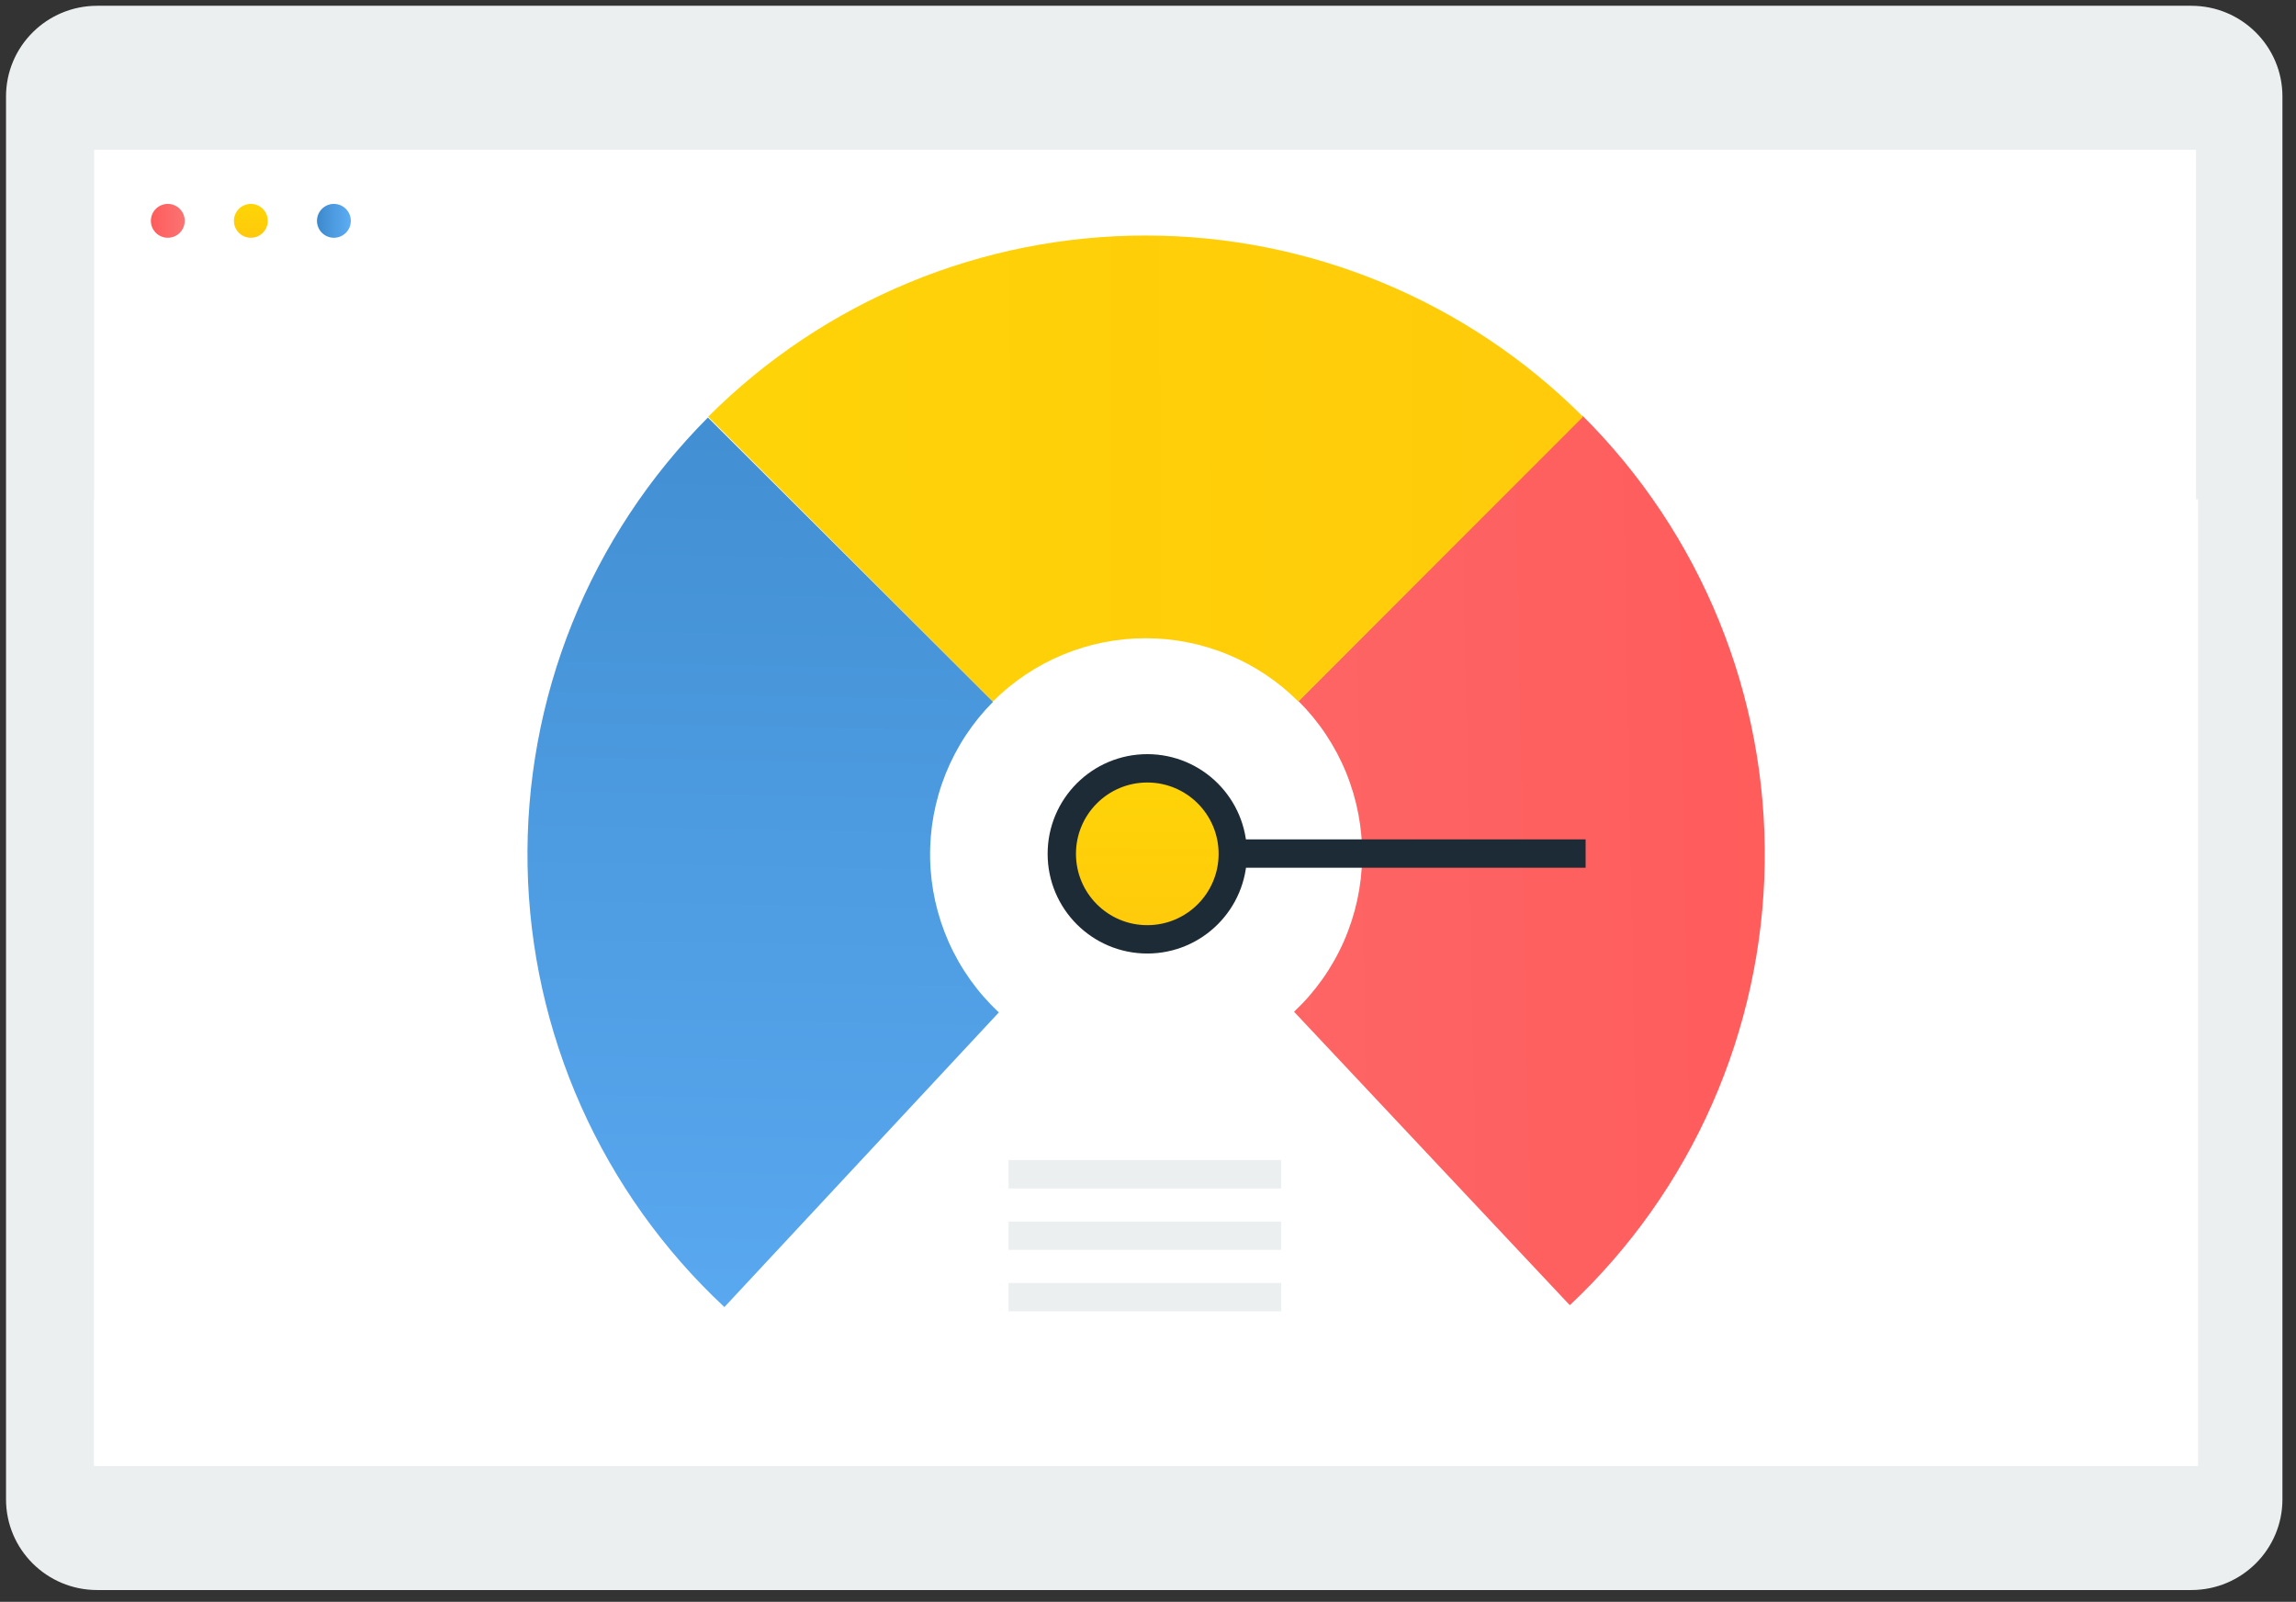 <?xml version="1.0" encoding="UTF-8"?>
<svg xmlns="http://www.w3.org/2000/svg" width="162" height="113" viewBox="0 0 162 113" fill="none">
  <rect x="0" y="0" width="162" height="113" fill="#333333" stroke="none"/>
  <path d="M154.613 112.167H6.855C3.303 112.167 0.425 109.302 0.425 105.768V6.807C0.425 3.273 3.303 0.408 6.855 0.408H154.613C158.164 0.408 161.043 3.273 161.043 6.807V105.768C161.043 109.302 158.164 112.167 154.613 112.167Z" fill="#ECEFF0"></path>
  <path d="M154.944 10.561H6.646V103.415H154.944V10.561Z" fill="white"></path>
  <rect x="6.646" y="35.22" width="148.442" height="68.195" fill="white"></rect>
  <path d="M86.654 3.378H43.093V7.171H86.654V3.378Z" fill="#ECEFF0"></path>
  <path d="M115.656 3.378H88.173V7.171H115.656V3.378Z" fill="#ECEFF0"></path>
  <path d="M11.841 16.773C12.5 16.773 13.035 16.238 13.035 15.579C13.035 14.919 12.5 14.384 11.841 14.384C11.181 14.384 10.646 14.919 10.646 15.579C10.646 16.238 11.181 16.773 11.841 16.773Z" fill="url(#paint0_linear_1821_18)"></path>
  <path d="M17.7 16.773C18.359 16.773 18.894 16.238 18.894 15.579C18.894 14.919 18.359 14.384 17.7 14.384C17.04 14.384 16.505 14.919 16.505 15.579C16.505 16.238 17.04 16.773 17.7 16.773Z" fill="url(#paint1_linear_1821_18)"></path>
  <path d="M23.559 16.773C24.219 16.773 24.754 16.238 24.754 15.579C24.754 14.919 24.219 14.384 23.559 14.384C22.9 14.384 22.365 14.919 22.365 15.579C22.365 16.238 22.9 16.773 23.559 16.773Z" fill="url(#paint2_linear_1821_18)"></path>
  <path d="M49.948 29.453C45.814 33.602 42.557 38.539 40.371 43.971C38.185 49.404 37.115 55.221 37.224 61.076C37.332 66.931 38.618 72.704 41.004 78.052C43.39 83.4 46.828 88.213 51.112 92.205L70.477 71.419C68.981 70.025 67.781 68.344 66.947 66.477C66.114 64.609 65.665 62.593 65.627 60.549C65.589 58.504 65.963 56.473 66.726 54.576C67.49 52.679 68.627 50.955 70.07 49.506L49.948 29.453Z" fill="url(#paint3_linear_1821_18)"></path>
  <path d="M111.652 29.319C115.804 33.449 119.082 38.371 121.292 43.795C123.502 49.218 124.597 55.03 124.514 60.885C124.431 66.741 123.171 72.519 120.808 77.878C118.445 83.236 115.029 88.064 110.762 92.074L91.306 71.373C92.796 69.973 93.989 68.287 94.814 66.416C95.639 64.545 96.08 62.527 96.109 60.482C96.138 58.438 95.755 56.408 94.983 54.514C94.212 52.62 93.067 50.901 91.617 49.459L111.652 29.319Z" fill="url(#paint4_linear_1821_18)"></path>
  <path d="M49.965 29.4C58.151 21.213 69.254 16.614 80.831 16.614C92.408 16.614 103.511 21.213 111.697 29.4L91.609 49.488C88.751 46.629 84.874 45.023 80.831 45.023C76.788 45.023 72.911 46.629 70.053 49.488L49.965 29.4Z" fill="url(#paint5_linear_1821_18)"></path>
  <circle cx="80.95" cy="60.233" r="6.032" fill="url(#paint6_linear_1821_18)" stroke="#1D2B36" stroke-width="2"></circle>
  <path d="M87.766 60.213H111.877" stroke="#1D2B36" stroke-width="2"></path>
  <path d="M71.162 87.172L90.393 87.172" stroke="#ECEFF0" stroke-width="2"></path>
  <path d="M71.162 82.839L90.393 82.839" stroke="#ECEFF0" stroke-width="2"></path>
  <path d="M71.162 91.505L90.393 91.505" stroke="#ECEFF0" stroke-width="2"></path>
  <defs>
    <linearGradient id="paint0_linear_1821_18" x1="10.646" y1="16.773" x2="13.035" y2="16.773" gradientUnits="userSpaceOnUse">
      <stop stop-color="#FF5C5C"></stop>
      <stop offset="1" stop-color="#FB7373"></stop>
    </linearGradient>
    <linearGradient id="paint1_linear_1821_18" x1="17.7" y1="14.384" x2="17.694" y2="16.773" gradientUnits="userSpaceOnUse">
      <stop offset="0.026" stop-color="#FED506"></stop>
      <stop offset="1" stop-color="#FFC90C"></stop>
    </linearGradient>
    <linearGradient id="paint2_linear_1821_18" x1="22.365" y1="15.103" x2="24.754" y2="15.103" gradientUnits="userSpaceOnUse">
      <stop stop-color="#3D89CC"></stop>
      <stop offset="1" stop-color="#5DADF5"></stop>
    </linearGradient>
    <linearGradient id="paint3_linear_1821_18" x1="99.103" y1="16.961" x2="97.403" y2="104.248" gradientUnits="userSpaceOnUse">
      <stop stop-color="#3D89CC"></stop>
      <stop offset="1" stop-color="#5DADF5"></stop>
    </linearGradient>
    <linearGradient id="paint4_linear_1821_18" x1="125.36" y1="103.061" x2="38.074" y2="104.761" gradientUnits="userSpaceOnUse">
      <stop stop-color="#FF5C5C"></stop>
      <stop offset="1" stop-color="#FB7373"></stop>
    </linearGradient>
    <linearGradient id="paint5_linear_1821_18" x1="37.179" y1="60.266" x2="124.482" y2="60.041" gradientUnits="userSpaceOnUse">
      <stop offset="0.026" stop-color="#FED506"></stop>
      <stop offset="1" stop-color="#FFC90C"></stop>
    </linearGradient>
    <linearGradient id="paint6_linear_1821_18" x1="80.95" y1="53.201" x2="80.914" y2="67.266" gradientUnits="userSpaceOnUse">
      <stop offset="0.026" stop-color="#FED506"></stop>
      <stop offset="1" stop-color="#FFC90C"></stop>
    </linearGradient>
  </defs>
</svg>
